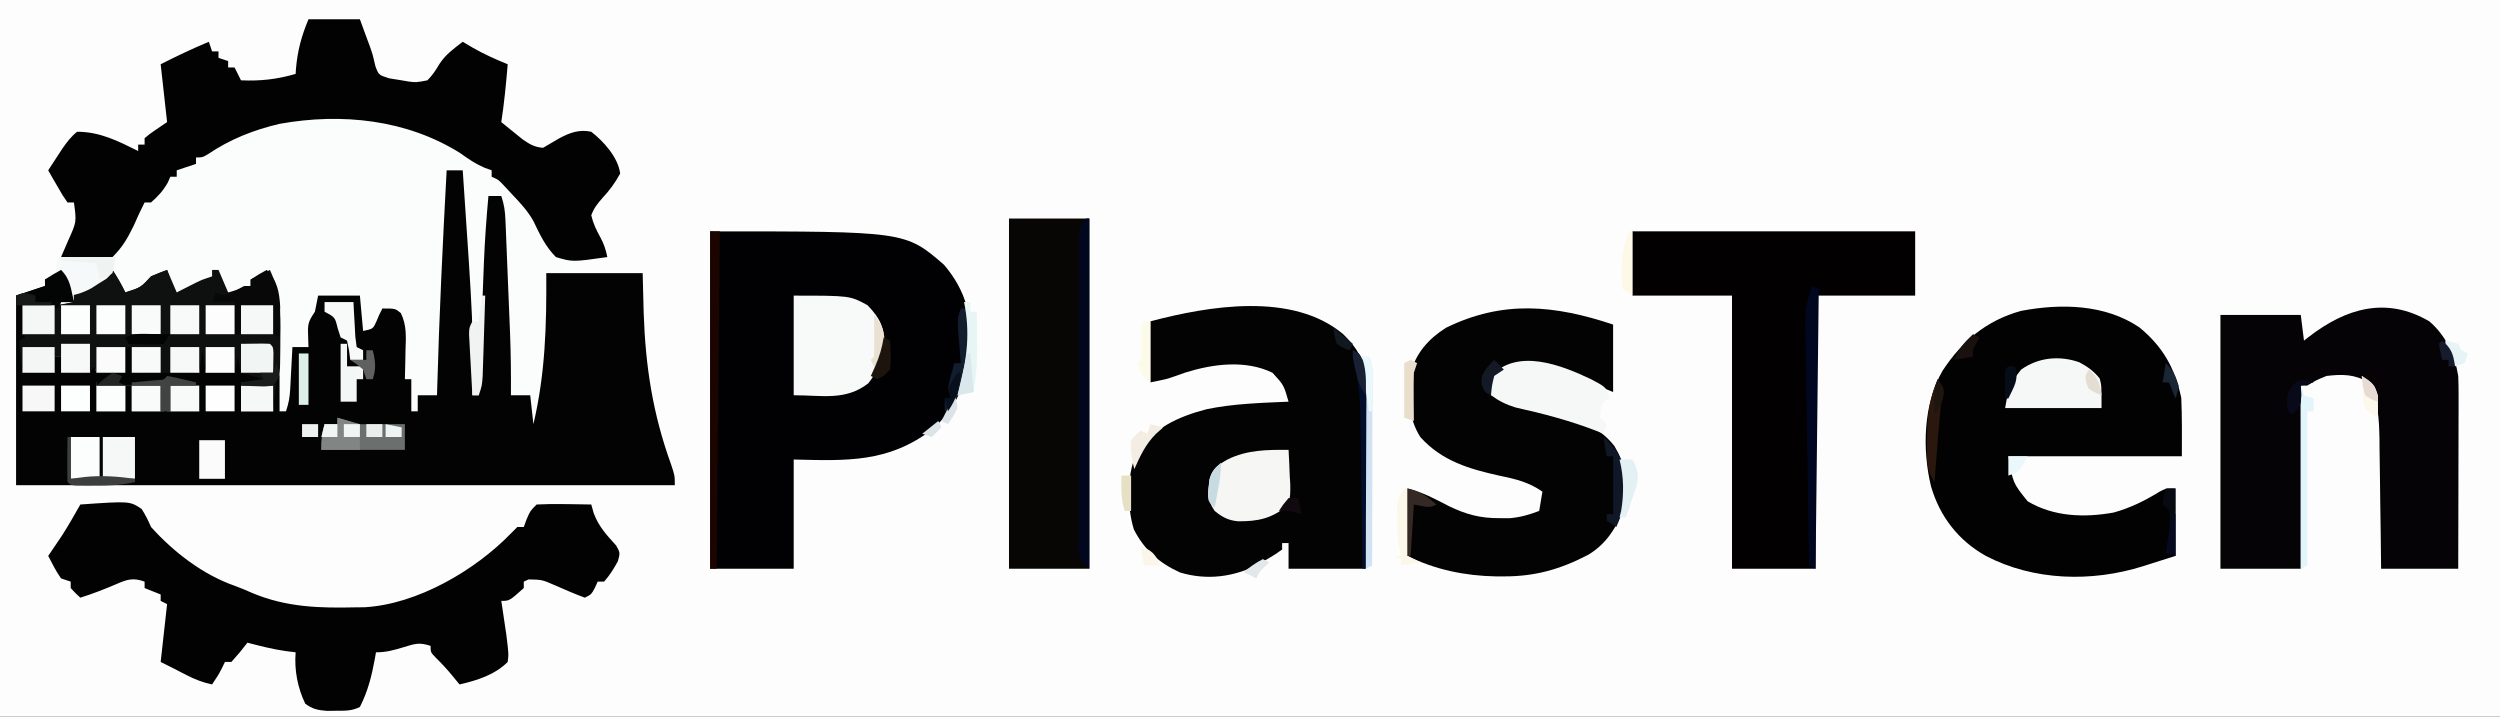 <?xml version="1.0" encoding="UTF-8"?>
<svg version="1.1" xmlns="http://www.w3.org/2000/svg" width="778" height="223">
<rect width="100%" height="100%" fill="#333333" stroke="none"/>
<path d="M0 0 C256.74 0 513.48 0 778 0 C778 73.59 778 147.18 778 223 C521.26 223 264.52 223 0 223 C0 149.41 0 75.82 0 0 Z " fill="#FDFDFD" transform="translate(0,0)"/>
<path d="M0 0 C0.935 0.717 1.869 1.433 2.832 2.172 C2.832 2.832 2.832 3.492 2.832 4.172 C3.391 4.399 3.951 4.626 4.527 4.859 C12.528 9.416 18.898 19 22.832 27.172 C22.832 27.832 22.832 28.492 22.832 29.172 C28.112 29.172 33.392 29.172 38.832 29.172 C38.832 29.502 38.832 29.832 38.832 30.172 C32.397 30.667 32.397 30.667 25.832 31.172 C25.832 31.832 25.832 32.492 25.832 33.172 C24.182 33.832 22.532 34.492 20.832 35.172 C20.855 36.407 20.878 37.642 20.902 38.914 C21.102 54.264 20.69 69.468 15.832 84.172 C15.502 84.172 15.172 84.172 14.832 84.172 C14.832 80.212 14.832 76.252 14.832 72.172 C12.852 72.172 10.872 72.172 8.832 72.172 C8.049 64.431 7.58 56.715 7.297 48.941 C7.254 47.825 7.211 46.709 7.167 45.558 C7.032 42.034 6.9 38.509 6.77 34.984 C6.678 32.577 6.586 30.171 6.494 27.764 C6.27 21.9 6.05 16.036 5.832 10.172 C4.512 10.172 3.192 10.172 1.832 10.172 C1.794 11.787 1.794 11.787 1.756 13.435 C0.91 49.455 0.91 49.455 0.332 61.422 C0.297 62.198 0.261 62.975 0.225 63.774 C0.064 66.796 -0.205 69.284 -1.168 72.172 C-1.828 72.172 -2.488 72.172 -3.168 72.172 C-3.601 64.453 -4.027 56.734 -4.45 49.015 C-4.594 46.395 -4.739 43.774 -4.886 41.154 C-5.098 37.366 -5.305 33.577 -5.512 29.789 C-5.577 28.636 -5.643 27.484 -5.711 26.296 C-6.142 18.248 -6.24 10.231 -6.168 2.172 C-7.818 2.172 -9.468 2.172 -11.168 2.172 C-11.145 3.296 -11.122 4.42 -11.098 5.578 C-10.924 18.764 -11.443 31.881 -12.105 45.047 C-12.149 45.93 -12.193 46.814 -12.237 47.724 C-12.365 50.288 -12.498 52.851 -12.633 55.414 C-12.671 56.178 -12.71 56.942 -12.75 57.729 C-13.015 62.582 -13.517 67.355 -14.168 72.172 C-16.148 72.172 -18.128 72.172 -20.168 72.172 C-20.168 73.822 -20.168 75.472 -20.168 77.172 C-20.828 77.172 -21.488 77.172 -22.168 77.172 C-22.168 73.872 -22.168 70.572 -22.168 67.172 C-22.828 67.172 -23.488 67.172 -24.168 67.172 C-24.217 65.919 -24.266 64.666 -24.316 63.375 C-24.391 61.724 -24.467 60.073 -24.543 58.422 C-24.574 57.597 -24.605 56.772 -24.637 55.922 C-24.675 55.123 -24.714 54.323 -24.754 53.5 C-24.785 52.767 -24.817 52.034 -24.849 51.278 C-25.206 48.923 -26.005 47.237 -27.168 45.172 C-28.488 45.172 -29.808 45.172 -31.168 45.172 C-31.436 45.77 -31.704 46.368 -31.98 46.984 C-33.167 49.17 -34.426 50.43 -36.168 52.172 C-37.158 54.152 -37.158 54.152 -38.168 56.172 C-38.168 51.222 -38.168 46.272 -38.168 41.172 C-42.458 41.172 -46.748 41.172 -51.168 41.172 C-51.168 42.822 -51.168 44.472 -51.168 46.172 C-51.828 47.162 -52.488 48.152 -53.168 49.172 C-53.619 51.221 -53.619 51.221 -53.793 53.359 C-53.979 55.247 -53.979 55.247 -54.168 57.172 C-55.818 57.172 -57.468 57.172 -59.168 57.172 C-59.145 58.364 -59.122 59.557 -59.098 60.785 C-59.079 62.352 -59.061 63.918 -59.043 65.484 C-59.026 66.27 -59.009 67.056 -58.992 67.865 C-58.986 68.623 -58.979 69.38 -58.973 70.16 C-58.962 70.857 -58.952 71.553 -58.941 72.271 C-59.168 74.172 -59.168 74.172 -61.168 77.172 C-61.828 77.172 -62.488 77.172 -63.168 77.172 C-63.168 73.542 -63.168 69.912 -63.168 66.172 C-64.316 68.468 -64.476 70.249 -64.73 72.797 C-64.947 74.963 -64.947 74.963 -65.168 77.172 C-68.468 77.172 -71.768 77.172 -75.168 77.172 C-75.168 74.202 -75.168 71.232 -75.168 68.172 C-71.703 67.677 -71.703 67.677 -68.168 67.172 C-70.478 66.512 -72.788 65.852 -75.168 65.172 C-75.498 63.522 -75.828 61.872 -76.168 60.172 C-76.498 61.822 -76.828 63.472 -77.168 65.172 C-80.138 65.172 -83.108 65.172 -86.168 65.172 C-86.663 61.707 -86.663 61.707 -87.168 58.172 C-87.498 60.482 -87.828 62.792 -88.168 65.172 C-94.768 65.172 -101.368 65.172 -108.168 65.172 C-108.168 65.832 -108.168 66.492 -108.168 67.172 C-107.553 67.172 -106.938 67.172 -106.305 67.172 C-100.484 67.172 -94.935 67.211 -89.168 68.172 C-88.168 69.172 -88.168 69.172 -88.168 77.172 C-95.098 77.172 -102.028 77.172 -109.168 77.172 C-109.168 74.532 -109.168 71.892 -109.168 69.172 C-109.828 69.172 -110.488 69.172 -111.168 69.172 C-111.168 71.812 -111.168 74.452 -111.168 77.172 C-114.138 77.172 -117.108 77.172 -120.168 77.172 C-120.168 74.202 -120.168 71.232 -120.168 68.172 C-118.188 67.182 -118.188 67.182 -116.168 66.172 C-116.807 66.069 -117.447 65.966 -118.105 65.859 C-118.786 65.632 -119.467 65.406 -120.168 65.172 C-120.498 64.182 -120.828 63.192 -121.168 62.172 C-121.498 63.162 -121.828 64.152 -122.168 65.172 C-125.138 65.172 -128.108 65.172 -131.168 65.172 C-131.168 63.522 -131.168 61.872 -131.168 60.172 C-131.828 60.172 -132.488 60.172 -133.168 60.172 C-133.168 61.822 -133.168 63.472 -133.168 65.172 C-136.468 65.172 -139.768 65.172 -143.168 65.172 C-143.498 61.872 -143.828 58.572 -144.168 55.172 C-143.178 54.677 -143.178 54.677 -142.168 54.172 C-142.498 53.842 -142.828 53.512 -143.168 53.172 C-143.24 51.653 -143.252 50.13 -143.23 48.609 C-143.221 47.783 -143.212 46.957 -143.203 46.105 C-143.192 45.467 -143.18 44.829 -143.168 44.172 C-142.064 44.189 -142.064 44.189 -140.938 44.207 C-139.962 44.216 -138.986 44.225 -137.98 44.234 C-136.536 44.252 -136.536 44.252 -135.062 44.27 C-132.312 44.177 -129.843 43.793 -127.168 43.172 C-127.828 42.182 -128.488 41.192 -129.168 40.172 C-129.87 38.184 -130.542 36.185 -131.168 34.172 C-132.158 34.667 -132.158 34.667 -133.168 35.172 C-132.673 32.202 -132.673 32.202 -132.168 29.172 C-126.558 29.172 -120.948 29.172 -115.168 29.172 C-114.508 27.522 -113.848 25.872 -113.168 24.172 C-112.21 22.604 -111.209 21.061 -110.168 19.547 C-109.652 18.791 -109.137 18.036 -108.605 17.258 C-108.131 16.569 -107.657 15.881 -107.168 15.172 C-106.508 14.182 -105.848 13.192 -105.168 12.172 C-104.508 12.172 -103.848 12.172 -103.168 12.172 C-102.92 11.594 -102.673 11.017 -102.418 10.422 C-100.985 7.842 -99.384 6.111 -97.168 4.172 C-96.508 4.172 -95.848 4.172 -95.168 4.172 C-95.168 3.512 -95.168 2.852 -95.168 2.172 C-92.168 0.172 -92.168 0.172 -89.168 0.172 C-89.168 -0.488 -89.168 -1.148 -89.168 -1.828 C-64.401 -22.966 -24.881 -16.559 0 0 Z " fill="#FBFCFC" transform="translate(150.168,50.828)"/>
<path d="M0 0 C1.65 0 3.3 0 5 0 C8.308 48.619 8.308 48.619 8 70 C8.66 70 9.32 70 10 70 C10.023 69.4 10.046 68.8 10.069 68.183 C10.309 61.887 10.553 55.592 10.8 49.297 C10.891 46.954 10.981 44.611 11.07 42.268 C11.199 38.881 11.332 35.495 11.465 32.109 C11.503 31.078 11.542 30.046 11.582 28.983 C11.862 21.968 12.364 14.991 13 8 C14.32 8 15.64 8 17 8 C17.926 10.777 18.179 12.687 18.297 15.572 C18.337 16.498 18.377 17.423 18.418 18.376 C18.457 19.376 18.495 20.376 18.535 21.406 C18.578 22.441 18.621 23.476 18.665 24.543 C18.756 26.738 18.844 28.934 18.93 31.13 C19.061 34.459 19.199 37.788 19.338 41.117 C19.425 43.255 19.511 45.393 19.598 47.531 C19.638 48.515 19.679 49.499 19.721 50.512 C19.972 57.011 20.046 63.496 20 70 C21.98 70 23.96 70 26 70 C26.33 72.97 26.66 75.94 27 79 C30.727 63.154 31.104 48.239 31 32 C40.9 32 50.8 32 61 32 C61.103 36.084 61.206 40.167 61.312 44.375 C61.884 61.088 64.121 75.675 69.793 91.402 C71 95 71 95 71 98 C3.35 98 -64.3 98 -134 98 C-134 78.53 -134 59.06 -134 39 C-131.03 38.01 -128.06 37.02 -125 36 C-125 35.34 -125 34.68 -125 34 C-123.02 33.01 -121.04 32.02 -119 31 C-118.01 34.3 -117.02 37.6 -116 41 C-117.32 41 -118.64 41 -120 41 C-120.33 41.66 -120.66 42.32 -121 43 C-124.63 42.67 -128.26 42.34 -132 42 C-132 44.97 -132 47.94 -132 51 C-131.34 51.33 -130.68 51.66 -130 52 C-130.66 52.66 -131.32 53.32 -132 54 C-132.243 56.211 -132.243 56.211 -132.125 58.625 C-132.084 60.069 -132.042 61.513 -132 63 C-128.7 63 -125.4 63 -122 63 C-122 61.35 -122 59.7 -122 58 C-121.34 58 -120.68 58 -120 58 C-120 59.65 -120 61.3 -120 63 C-117.03 63 -114.06 63 -111 63 C-110.67 61.68 -110.34 60.36 -110 59 C-109.67 60.32 -109.34 61.64 -109 63 C-107.35 63 -105.7 63 -104 63 C-104.66 63.99 -105.32 64.98 -106 66 C-106.99 66 -107.98 66 -109 66 C-109 68.97 -109 71.94 -109 75 C-106.03 75 -103.06 75 -100 75 C-100 72.36 -100 69.72 -100 67 C-99.34 67 -98.68 67 -98 67 C-98 69.64 -98 72.28 -98 75 C-94.7 75 -91.4 75 -88 75 C-88 73.02 -88 71.04 -88 69 C-87.67 69 -87.34 69 -87 69 C-87 70.98 -87 72.96 -87 75 C-83.7 75 -80.4 75 -77 75 C-77.495 71.04 -77.495 71.04 -78 67 C-82.62 66.303 -86.894 65.981 -91.562 66.062 C-95 66 -95 66 -97 65 C-97 64.34 -97 63.68 -97 63 C-90.14 62.051 -83.86 62.051 -77 63 C-77 60.69 -77 58.38 -77 56 C-76.34 55.67 -75.68 55.34 -75 55 C-75 57.64 -75 60.28 -75 63 C-72.03 63 -69.06 63 -66 63 C-66 61.35 -66 59.7 -66 58 C-65.34 57.67 -64.68 57.34 -64 57 C-64 58.98 -64 60.96 -64 63 C-63.051 62.938 -62.102 62.876 -61.125 62.812 C-60.094 62.874 -59.062 62.936 -58 63 C-57.01 64.485 -57.01 64.485 -56 66 C-58.64 66 -61.28 66 -64 66 C-64 68.97 -64 71.94 -64 75 C-60.7 75 -57.4 75 -54 75 C-54 71.37 -54 67.74 -54 64 C-53.34 64 -52.68 64 -52 64 C-52 67.63 -52 71.26 -52 75 C-51.34 75 -50.68 75 -50 75 C-49.136 72.407 -48.824 70.66 -48.684 67.988 C-48.642 67.231 -48.6 66.474 -48.557 65.693 C-48.517 64.908 -48.478 64.122 -48.438 63.312 C-48.373 62.117 -48.373 62.117 -48.307 60.896 C-48.201 58.931 -48.1 56.966 -48 55 C-46.35 55 -44.7 55 -43 55 C-43.041 53.742 -43.083 52.484 -43.125 51.188 C-43.239 47.709 -43.059 47.089 -41 44 C-40.67 42.35 -40.34 40.7 -40 39 C-35.71 39 -31.42 39 -27 39 C-26.505 44.445 -26.505 44.445 -26 50 C-22.91 49.338 -22.91 49.338 -21.875 47.062 C-21.586 46.382 -21.297 45.701 -21 45 C-20.505 44.01 -20.505 44.01 -20 43 C-16 43 -16 43 -14.262 44.422 C-12.355 48.318 -12.682 51.978 -12.812 56.25 C-12.833 57.511 -12.833 57.511 -12.854 58.797 C-12.889 60.865 -12.943 62.933 -13 65 C-12.34 65 -11.68 65 -11 65 C-11 68.3 -11 71.6 -11 75 C-10.34 75 -9.68 75 -9 75 C-9 73.35 -9 71.7 -9 70 C-7.02 70 -5.04 70 -3 70 C-2.98 69.265 -2.96 68.53 -2.94 67.773 C-2.312 45.162 -1.227 22.586 0 0 Z " fill="#020302" transform="translate(139,53)"/>
<path d="M0 0 C60.737 0 60.737 0 72.75 10.375 C79.837 18.644 81.799 27.296 81 38 C79.782 47.181 76.123 55.64 68.98 61.719 C55.425 72.055 42.37 71.402 26 71 C26 82.22 26 93.44 26 105 C17.42 105 8.84 105 0 105 C0 70.35 0 35.7 0 0 Z " fill="#010103" transform="translate(221,72)"/>
<path d="M0 0 C4.133 4.016 6.767 8.137 7.241 13.955 C7.236 15.045 7.232 16.136 7.227 17.259 C7.227 18.5 7.227 19.741 7.227 21.019 C7.216 22.363 7.206 23.707 7.195 25.051 C7.192 26.434 7.189 27.817 7.187 29.2 C7.179 32.828 7.159 36.456 7.137 40.084 C7.117 43.791 7.108 47.498 7.098 51.205 C7.076 58.47 7.041 65.735 7 73 C-0.92 73 -8.84 73 -17 73 C-17 70.36 -17 67.72 -17 65 C-17.66 65 -18.32 65 -19 65 C-19 65.66 -19 66.32 -19 67 C-20.977 68.438 -20.977 68.438 -23.625 70 C-24.484 70.516 -25.342 71.031 -26.227 71.562 C-33.961 75.571 -42.429 76.707 -50.855 74.125 C-57.303 71.16 -61.911 67.114 -65.133 60.77 C-67.258 53.981 -67.389 43.899 -64.438 37.375 C-59.315 29.271 -51.525 25.711 -42.512 23.348 C-34.123 21.604 -25.537 21.38 -17 21 C-18.482 15.83 -18.482 15.83 -22 12 C-30.379 7.924 -40.504 9.237 -49.125 11.938 C-50.138 12.297 -51.151 12.657 -52.195 13.027 C-55 14 -55 14 -60 15 C-60 8.73 -60 2.46 -60 -4 C-41.825 -8.805 -15.732 -13.234 0 0 Z " fill="#040304" transform="translate(418,104)"/>
<path d="M0 0 C7.326 6.011 11.068 12.717 13.031 21.93 C13.302 27.986 13.219 34.054 13.219 40.117 C-4.601 40.117 -22.421 40.117 -40.781 40.117 C-39.352 48.44 -39.352 48.44 -34.781 54.117 C-26.697 58.933 -17.171 59.268 -8.027 57.621 C-2.8 56.173 1.697 53.943 6.309 51.105 C8.219 50.117 8.219 50.117 11.219 50.117 C11.219 57.047 11.219 63.977 11.219 71.117 C8.682 71.922 6.145 72.726 3.531 73.555 C2.741 73.807 1.952 74.059 1.138 74.318 C-14.784 79.329 -32.831 78.91 -47.781 71.117 C-56.343 66.322 -62.093 58.882 -64.836 49.516 C-67.634 38.006 -67.263 23.841 -61.27 13.512 C-55.174 4.238 -47.636 -2.138 -36.844 -5.133 C-24.447 -7.492 -10.688 -7.236 0 0 Z " fill="#030203" transform="translate(665.781,101.883)"/>
<path d="M0 0 C5.28 0 10.56 0 16 0 C16.619 1.691 17.238 3.382 17.875 5.125 C18.248 6.127 18.62 7.128 19.004 8.16 C20 11 20 11 20.812 14.562 C21.836 17.33 21.836 17.33 25.125 18.375 C27.043 18.684 27.043 18.684 29 19 C29.681 19.117 30.361 19.235 31.062 19.355 C33.432 19.677 33.432 19.677 37 19 C38.592 17.426 39.625 15.812 40.77 13.891 C42.693 10.936 45.219 9.134 48 7 C49.011 7.598 50.021 8.196 51.062 8.812 C54.61 10.847 58.216 12.456 62 14 C61.488 20.029 60.93 26.02 60 32 C61.41 33.154 62.828 34.298 64.25 35.438 C65.433 36.395 65.433 36.395 66.641 37.371 C68.904 38.933 70.276 39.771 73 40 C74.7 39.02 76.398 38.036 78.078 37.023 C81.356 35.278 84.293 34.2 88 35 C91.924 38.062 96.337 42.962 97 48 C95.443 50.865 93.709 53.247 91.473 55.621 C89.917 57.408 88.821 58.771 88 61 C88.603 63.578 89.564 65.578 90.852 67.887 C91.967 69.94 92.537 71.721 93 74 C82.166 75.538 82.166 75.538 77 74 C73.707 70.686 72.009 66.969 69.992 62.792 C68.3 59.736 66.011 57.279 63.625 54.75 C62.792 53.858 61.96 52.966 61.102 52.047 C59.17 49.959 59.17 49.959 57 49 C57 48.34 57 47.68 57 47 C55.906 46.606 55.906 46.606 54.789 46.203 C51.975 44.989 49.853 43.542 47.375 41.75 C30.641 31.177 10.34 29.067 -8.979 32.535 C-17.2 34.471 -24.335 37.303 -31.345 42.023 C-33 43 -33 43 -35 43 C-35 43.66 -35 44.32 -35 45 C-36.98 45.66 -38.96 46.32 -41 47 C-41 47.66 -41 48.32 -41 49 C-41.66 49 -42.32 49 -43 49 C-43.248 49.578 -43.495 50.155 -43.75 50.75 C-45.183 53.329 -46.784 55.061 -49 57 C-49.66 57 -50.32 57 -51 57 C-52.217 59.387 -53.329 61.768 -54.383 64.234 C-56.367 68.238 -57.819 70.841 -61 74 C-66.189 75.6 -71.718 74.75 -77 74 C-76.259 72.281 -75.519 70.562 -74.778 68.843 C-72.156 63.047 -72.156 63.047 -73 57 C-73.66 57 -74.32 57 -75 57 C-76.508 54.812 -76.508 54.812 -78.125 52 C-78.933 50.608 -78.933 50.608 -79.758 49.188 C-80.168 48.466 -80.578 47.744 -81 47 C-80.067 45.56 -79.128 44.123 -78.188 42.688 C-77.665 41.887 -77.143 41.086 -76.605 40.262 C-75.169 38.237 -73.942 36.542 -72 35 C-64.904 35 -59.264 37.879 -53 41 C-53 40.34 -53 39.68 -53 39 C-52.34 39 -51.68 39 -51 39 C-51 38.34 -51 37.68 -51 37 C-49.469 35.711 -49.469 35.711 -47.5 34.375 C-46.85 33.929 -46.201 33.483 -45.531 33.023 C-45.026 32.686 -44.521 32.348 -44 32 C-44.144 30.701 -44.289 29.401 -44.438 28.062 C-44.958 23.375 -45.479 18.688 -46 14 C-41.058 11.486 -36.118 9.133 -31 7 C-30.505 8.485 -30.505 8.485 -30 10 C-29.34 10 -28.68 10 -28 10 C-28 10.66 -28 11.32 -28 12 C-27.01 12.33 -26.02 12.66 -25 13 C-25 13.66 -25 14.32 -25 15 C-24.34 15 -23.68 15 -23 15 C-22.34 16.32 -21.68 17.64 -21 19 C-14.931 19.253 -9.838 18.698 -4 17 C-3.963 16.443 -3.925 15.886 -3.887 15.312 C-3.404 9.714 -2.168 5.183 0 0 Z " fill="#020202" transform="translate(96,6)"/>
<path d="M0 0 C5.105 4.358 7.96 10.466 9 17 C9.085 19.024 9.118 21.05 9.114 23.075 C9.113 24.877 9.113 24.877 9.113 26.714 C9.108 28.001 9.103 29.288 9.098 30.613 C9.096 31.951 9.094 33.289 9.093 34.627 C9.09 38.137 9.08 41.647 9.069 45.157 C9.058 48.743 9.054 52.33 9.049 55.916 C9.038 62.944 9.021 69.972 9 77 C1.08 77 -6.84 77 -15 77 C-15.056 71.851 -15.056 71.851 -15.113 66.598 C-15.16 63.251 -15.211 59.905 -15.262 56.559 C-15.296 54.244 -15.324 51.929 -15.346 49.614 C-15.38 46.275 -15.433 42.936 -15.488 39.598 C-15.495 38.572 -15.501 37.547 -15.508 36.49 C-15.628 30.505 -15.901 24.291 -19 19 C-23.182 16.403 -27.205 16.427 -32 17 C-35.352 18.382 -35.352 18.382 -38 20 C-38.66 20 -39.32 20 -40 20 C-40 38.81 -40 57.62 -40 77 C-48.25 77 -56.5 77 -65 77 C-65 50.93 -65 24.86 -65 -2 C-56.75 -2 -48.5 -2 -40 -2 C-39.67 0.64 -39.34 3.28 -39 6 C-38.492 5.602 -37.984 5.203 -37.461 4.793 C-25.943 -4.072 -13.383 -7.841 0 0 Z " fill="#050306" transform="translate(756,100)"/>
<path d="M0 0 C15.401 -1.07 15.401 -1.07 19.066 1.383 C20.26 3.203 21.131 5.008 22 7 C28.989 14.766 38.104 21.822 47.992 25.281 C49.881 25.957 51.725 26.757 53.562 27.562 C64.272 32.041 74.559 32.265 86 32 C86.772 31.995 87.544 31.99 88.34 31.984 C104.792 31.1 122.848 20.512 134 9 C134.66 8.34 135.32 7.68 136 7 C136.66 7 137.32 7 138 7 C138.289 6.216 138.577 5.433 138.875 4.625 C140 2 140 2 142 0 C144.909 -0.145 147.72 -0.186 150.625 -0.125 C151.427 -0.116 152.229 -0.107 153.055 -0.098 C155.037 -0.074 157.018 -0.038 159 0 C159.253 0.896 159.505 1.792 159.766 2.715 C161.338 6.899 163.769 9.479 166.734 12.754 C168 15 168 15 167.297 17.633 C166.019 19.965 164.768 22.011 163 24 C162.34 24 161.68 24 161 24 C160.711 24.639 160.423 25.279 160.125 25.938 C159 28 159 28 157 29 C153.804 27.803 150.703 26.479 147.586 25.094 C143.69 23.402 143.69 23.402 139.523 23.312 C139.021 23.539 138.518 23.766 138 24 C138 24.66 138 25.32 138 26 C133.529 30 133.529 30 131 30 C131.217 31.429 131.217 31.429 131.438 32.887 C131.623 34.141 131.809 35.395 132 36.688 C132.186 37.929 132.371 39.17 132.562 40.449 C133.315 46.557 133.315 46.557 133 49 C129.014 53.007 123.385 54.766 118 56 C117.257 55.093 116.515 54.185 115.75 53.25 C114.128 51.29 112.517 49.531 110.688 47.75 C109 46 109 46 109 44 C105.393 42.798 104.083 43.354 100.5 44.438 C97.462 45.348 95.182 46 92 46 C91.89 46.641 91.781 47.281 91.668 47.941 C90.678 53.343 89.503 58.097 87 63 C84.427 64.287 82.498 64.168 79.625 64.188 C78.669 64.202 77.712 64.216 76.727 64.23 C73.867 63.989 72.312 63.691 70 62 C67.598 57.018 66.565 51.509 67 46 C66.01 45.876 65.02 45.752 64 45.625 C59.911 45.048 55.991 44.05 52 43 C51.216 43.99 50.432 44.98 49.625 46 C48.759 46.99 47.892 47.98 47 49 C46.34 49 45.68 49 45 49 C44.711 49.598 44.422 50.196 44.125 50.812 C43 53 43 53 41 56 C38.083 55.368 35.648 54.433 33 53.062 C32.34 52.723 31.68 52.384 31 52.035 C30.34 51.694 29.68 51.352 29 51 C27.668 50.331 26.335 49.664 25 49 C25.667 43 26.333 37 27 31 C26.34 30.67 25.68 30.34 25 30 C25 29.34 25 28.68 25 28 C23.35 27.34 21.7 26.68 20 26 C20 25.34 20 24.68 20 24 C16.416 22.704 14.559 23.299 11.125 24.812 C7.454 26.382 3.811 27.797 0 29 C-1.5 27.625 -1.5 27.625 -3 26 C-3 25.34 -3 24.68 -3 24 C-3.99 23.67 -4.98 23.34 -6 23 C-7.59 20.783 -8.723 18.421 -10 16 C-9.613 15.432 -9.227 14.863 -8.828 14.277 C-8.307 13.505 -7.787 12.733 -7.25 11.938 C-6.74 11.183 -6.229 10.429 -5.703 9.652 C-3.677 6.497 -1.84 3.267 0 0 Z " fill="#020202" transform="translate(25,157)"/>
<path d="M0 0 C29.04 0 58.08 0 88 0 C88 6.6 88 13.2 88 20 C77.77 20 67.54 20 57 20 C57 48.05 57 76.1 57 105 C48.42 105 39.84 105 31 105 C31 76.95 31 48.9 31 20 C20.77 20 10.54 20 0 20 C0 13.4 0 6.8 0 0 Z " fill="#020001" transform="translate(508,72)"/>
<path d="M0 0 C0 6.93 0 13.86 0 21 C-4.545 19.182 -8.948 17.192 -13.379 15.121 C-17.671 13.285 -21.264 12.821 -25.938 12.75 C-26.957 12.724 -27.977 12.698 -29.027 12.672 C-32.447 13.049 -34.304 13.88 -37 16 C-37.417 19.126 -37.417 19.126 -37 22 C-31.396 24.232 -25.842 26.093 -19.958 27.406 C-12.084 29.177 -4.752 31.141 0.391 37.801 C3.724 43.281 4.808 48.634 4 55 C1.85 61.907 -1.429 67.851 -7.707 71.629 C-16.408 76.171 -24.241 78.393 -34 78.375 C-35.227 78.375 -35.227 78.375 -36.479 78.375 C-46.05 78.199 -55.399 76.3 -64 72 C-64 65.07 -64 58.14 -64 51 C-59.248 52.188 -55.397 54.275 -51.07 56.527 C-45.762 59.074 -41.405 60.278 -35.5 60.25 C-33.876 60.258 -33.876 60.258 -32.219 60.266 C-28.864 59.989 -26.137 59.191 -23 58 C-22.67 56.02 -22.34 54.04 -22 52 C-26.266 49.036 -30.263 48.085 -35.25 47.062 C-44.753 44.951 -53.289 42.493 -60 35 C-63.909 28.822 -63.778 22.148 -63 15 C-61.304 8.783 -57.391 4.396 -52 1 C-34.286 -7.693 -18.183 -6.061 0 0 Z " fill="#040304" transform="translate(502,101)"/>
<path d="M0 0 C8.25 0 16.5 0 25 0 C25 35.97 25 71.94 25 109 C16.75 109 8.5 109 0 109 C0 73.03 0 37.06 0 0 Z " fill="#080505" transform="translate(314,68)"/>
<path d="M0 0 C1.546 2.319 2.796 4.506 4 7 C8.811 5.474 8.811 5.474 12 2 C13.644 1.278 15.311 0.606 17 0 C17.99 2.31 18.98 4.62 20 7 C20.814 6.584 20.814 6.584 21.645 6.16 C22.36 5.798 23.075 5.436 23.812 5.062 C24.52 4.703 25.228 4.343 25.957 3.973 C28 3 28 3 31 2 C31 1.34 31 0.68 31 0 C31.66 0 32.32 0 33 0 C33.99 2.31 34.98 4.62 36 7 C38.31 6.34 40.62 5.68 43 5 C43 4.34 43 3.68 43 3 C44.98 2.01 46.96 1.02 49 0 C52.269 7.037 52.392 13.189 52.25 20.875 C52.245 22.015 52.24 23.154 52.234 24.328 C52.155 32.69 52.155 32.69 51 35 C50.775 36.537 50.592 38.08 50.438 39.625 C50.293 41.069 50.149 42.513 50 44 C46.7 44 43.4 44 40 44 C40 41.03 40 38.06 40 35 C43.465 34.505 43.465 34.505 47 34 C44.69 33.34 42.38 32.68 40 32 C39.67 30.35 39.34 28.7 39 27 C38.505 29.475 38.505 29.475 38 32 C35.03 32 32.06 32 29 32 C28.505 28.535 28.505 28.535 28 25 C27.67 27.31 27.34 29.62 27 32 C20.4 32 13.8 32 7 32 C7 32.66 7 33.32 7 34 C7.615 34 8.23 34 8.863 34 C14.684 34 20.233 34.039 26 35 C27 36 27 36 27 44 C20.07 44 13.14 44 6 44 C6 41.36 6 38.72 6 36 C5.34 36 4.68 36 4 36 C4 38.64 4 41.28 4 44 C1.03 44 -1.94 44 -5 44 C-5 41.03 -5 38.06 -5 35 C-3.68 34.34 -2.36 33.68 -1 33 C-1.639 32.897 -2.279 32.794 -2.938 32.688 C-3.618 32.461 -4.299 32.234 -5 32 C-5.33 31.01 -5.66 30.02 -6 29 C-6.33 29.99 -6.66 30.98 -7 32 C-9.97 32 -12.94 32 -16 32 C-16 30.35 -16 28.7 -16 27 C-16.66 27 -17.32 27 -18 27 C-18 28.65 -18 30.3 -18 32 C-21.3 32 -24.6 32 -28 32 C-28.33 28.7 -28.66 25.4 -29 22 C-28.34 21.67 -27.68 21.34 -27 21 C-27.33 20.67 -27.66 20.34 -28 20 C-28.072 18.481 -28.084 16.958 -28.062 15.438 C-28.053 14.611 -28.044 13.785 -28.035 12.934 C-28.024 12.296 -28.012 11.657 -28 11 C-26.896 11.017 -26.896 11.017 -25.77 11.035 C-24.794 11.044 -23.818 11.053 -22.812 11.062 C-21.368 11.08 -21.368 11.08 -19.895 11.098 C-17.144 11.005 -14.675 10.621 -12 10 C-12 9.01 -12 8.02 -12 7 C-11.469 6.746 -10.938 6.492 -10.391 6.23 C-6.668 4.417 -3.202 2.669 0 0 Z " fill="#0E100F" transform="translate(35,84)"/>
<path d="M0 0 C1.546 2.319 2.796 4.506 4 7 C8.811 5.474 8.811 5.474 12 2 C13.644 1.278 15.311 0.606 17 0 C18.316 3.62 19 6.096 19 10 C21.31 10 23.62 10 26 10 C26 10.33 26 10.66 26 11 C23.36 11 20.72 11 18 11 C18.052 12.031 18.052 12.031 18.105 13.082 C18.133 13.983 18.16 14.884 18.188 15.812 C18.24 17.152 18.24 17.152 18.293 18.52 C18 21 18 21 16.809 22.777 C10.98 26.717 1.573 24.97 -5 24 C-4.959 24.763 -4.918 25.526 -4.875 26.312 C-5 29 -5 29 -7 32 C-9.164 32.293 -9.164 32.293 -11.625 32.188 C-12.442 32.16 -13.26 32.133 -14.102 32.105 C-14.728 32.071 -15.355 32.036 -16 32 C-16 30.35 -16 28.7 -16 27 C-16.66 27 -17.32 27 -18 27 C-18 28.65 -18 30.3 -18 32 C-21.3 32 -24.6 32 -28 32 C-28.33 28.7 -28.66 25.4 -29 22 C-28.34 21.67 -27.68 21.34 -27 21 C-27.33 20.67 -27.66 20.34 -28 20 C-28.072 18.481 -28.084 16.958 -28.062 15.438 C-28.053 14.611 -28.044 13.785 -28.035 12.934 C-28.024 12.296 -28.012 11.657 -28 11 C-26.896 11.017 -26.896 11.017 -25.77 11.035 C-24.794 11.044 -23.818 11.053 -22.812 11.062 C-21.368 11.08 -21.368 11.08 -19.895 11.098 C-17.144 11.005 -14.675 10.621 -12 10 C-12 9.01 -12 8.02 -12 7 C-11.469 6.746 -10.938 6.492 -10.391 6.23 C-6.668 4.417 -3.202 2.669 0 0 Z " fill="#0F1110" transform="translate(35,84)"/>
<path d="M0 0 C17.517 0 17.517 0 23 3 C27.009 7.214 28.304 9.992 28.219 15.84 C27.765 20.317 25.927 23.817 23.188 27.312 C16.107 32.775 8.893 31 0 31 C0 20.77 0 10.54 0 0 Z " fill="#F8FAF9" transform="translate(247,92)"/>
<path d="M0 0 C4.623 2.438 4.623 2.438 5.793 5.949 C5.133 6.279 4.473 6.609 3.793 6.949 C2.958 9.374 2.958 9.374 2.793 11.949 C3.453 12.609 4.113 13.269 4.793 13.949 C4.298 15.434 4.298 15.434 3.793 16.949 C3.093 16.659 2.393 16.369 1.672 16.07 C-6.501 12.888 -14.997 10.65 -23.551 8.758 C-26.492 7.862 -28.718 6.753 -31.207 4.949 C-31.895 2.012 -31.895 2.012 -31.207 -1.051 C-22.886 -9.834 -9.304 -4.43 0 0 Z " fill="#F6F8F7" transform="translate(495.207,118.051)"/>
<path d="M0 0 C0.162 2.752 0.281 5.495 0.375 8.25 C0.45 9.416 0.45 9.416 0.527 10.605 C0.586 12.88 0.556 14.792 0 17 C-4.936 21.324 -9.429 22.295 -15.777 22.223 C-18.819 21.918 -20.65 20.923 -23 19 C-25.503 15.245 -25.202 13.477 -24.605 9.156 C-23.668 5.818 -21.95 4.676 -19 3 C-12.953 -0.024 -6.636 -0.048 0 0 Z " fill="#F6F7F5" transform="translate(401,140)"/>
<path d="M0 0 C6.6 0 13.2 0 20 0 C20 2.64 20 5.28 20 8 C17.36 8 14.72 8 12 8 C12 8.66 12 9.32 12 10 C12.615 10 13.23 10 13.863 10 C19.684 10 25.233 10.039 31 11 C32 12 32 12 32 20 C25.07 20 18.14 20 11 20 C11 17.36 11 14.72 11 12 C10.34 12 9.68 12 9 12 C9 14.64 9 17.28 9 20 C6.03 20 3.06 20 0 20 C0 17.03 0 14.06 0 11 C1.32 10.34 2.64 9.68 4 9 C2.68 8.67 1.36 8.34 0 8 C0 5.36 0 2.72 0 0 Z " fill="#010403" transform="translate(30,108)"/>
<path d="M0 0 C2.531 1.337 4.526 2.804 6.309 5.051 C6.871 7.238 6.871 7.238 6.871 14.238 C-3.029 14.238 -12.929 14.238 -23.129 14.238 C-22.183 8.566 -21.638 6.506 -18.129 2.238 C-12.817 -1.556 -6.146 -2.199 0 0 Z " fill="#F6F8F7" transform="translate(647.129,112.762)"/>
<path d="M0 0 C0.33 0 0.66 0 1 0 C1 35.97 1 71.94 1 109 C-2 106 -2 106 -2.375 104.031 C-2.375 103.278 -2.374 102.525 -2.374 101.749 C-2.381 100.883 -2.388 100.016 -2.395 99.124 C-2.388 98.176 -2.38 97.228 -2.372 96.252 C-2.376 95.252 -2.38 94.251 -2.383 93.221 C-2.391 89.908 -2.378 86.595 -2.363 83.281 C-2.363 80.983 -2.363 78.686 -2.365 76.388 C-2.365 71.569 -2.354 66.751 -2.336 61.932 C-2.313 55.748 -2.313 49.564 -2.32 43.38 C-2.323 38.634 -2.316 33.888 -2.307 29.143 C-2.303 26.862 -2.302 24.581 -2.303 22.301 C-2.304 19.116 -2.291 15.932 -2.275 12.748 C-2.277 11.8 -2.28 10.853 -2.282 9.876 C-2.275 9.01 -2.268 8.144 -2.261 7.251 C-2.259 6.498 -2.257 5.745 -2.254 4.969 C-2 3 -2 3 0 0 Z " fill="#01081D" transform="translate(338,68)"/>
<path d="M0 0 C0.99 0 1.98 0 3 0 C2.67 34.65 2.34 69.3 2 105 C1.34 105 0.68 105 0 105 C0 70.35 0 35.7 0 0 Z " fill="#1C0501" transform="translate(221,72)"/>
<path d="M0 0 C1.114 0.33 2.228 0.66 3.375 1 C6.695 2.089 6.695 2.089 9 2 C13 2 17 2 21 2 C21 4.64 21 7.28 21 10 C12.42 10 3.84 10 -5 10 C-5 6.887 -4.826 4.892 -4 2 C-2.68 2 -1.36 2 0 2 C0 1.34 0 0.68 0 0 Z " fill="#6B706E" transform="translate(105,130)"/>
<path d="M0 0 C0.66 0.33 1.32 0.66 2 1 C1.67 29.71 1.34 58.42 1 88 C0.34 87.67 -0.32 87.34 -1 87 C-1.177 76.543 -1.343 66.085 -1.495 55.628 C-1.566 50.771 -1.64 45.915 -1.724 41.06 C-1.804 36.372 -1.874 31.684 -1.938 26.996 C-1.963 25.209 -1.993 23.422 -2.026 21.635 C-2.072 19.129 -2.105 16.623 -2.135 14.117 C-2.152 13.381 -2.168 12.645 -2.185 11.887 C-2.221 7.53 -1.61 4.048 0 0 Z " fill="#010721" transform="translate(564,89)"/>
<path d="M0 0 C3.285 3.285 3.936 6.868 4.195 11.43 C4.172 12.567 4.149 13.704 4.125 14.875 C4.107 16.027 4.089 17.18 4.07 18.367 C4.047 19.236 4.024 20.105 4 21 C3.34 20.67 2.68 20.34 2 20 C2 17.03 2 14.06 2 11 C-1.3 11 -4.6 11 -8 11 C-8 13.97 -8 16.94 -8 20 C-8.66 20 -9.32 20 -10 20 C-10 16.7 -10 13.4 -10 10 C-12.31 10 -14.62 10 -17 10 C-16.67 9.01 -16.34 8.02 -16 7 C-15.01 7.33 -14.02 7.66 -13 8 C-10.976 7.05 -8.974 6.05 -7 5 C-6.34 5 -5.68 5 -5 5 C-5 4.34 -5 3.68 -5 3 C-2.5 1.375 -2.5 1.375 0 0 Z " fill="#070807" transform="translate(83,84)"/>
<path d="M0 0 C5.94 0 11.88 0 18 0 C17 5 17 5 15.074 6.766 C14.287 7.255 13.499 7.745 12.688 8.25 C11.908 8.75 11.128 9.25 10.324 9.766 C8.182 10.904 6.37 11.544 4 12 C3.01 9.69 2.02 7.38 1 5 C0.01 5.495 0.01 5.495 -1 6 C-0.67 4.02 -0.34 2.04 0 0 Z " fill="#F6F9F9" transform="translate(18,80)"/>
<path d="M0 0 C0.99 0 1.98 0 3 0 C4.373 2.747 4.12 4.936 4.114 8.01 C4.113 9.902 4.113 9.902 4.113 11.832 C4.108 13.213 4.103 14.595 4.098 15.977 C4.096 17.386 4.094 18.796 4.093 20.205 C4.09 23.918 4.08 27.63 4.069 31.342 C4.058 35.129 4.054 38.916 4.049 42.703 C4.038 50.135 4.021 57.568 4 65 C3.01 65.495 3.01 65.495 2 66 C1.99 65.232 1.979 64.464 1.969 63.673 C1.871 56.434 1.768 49.195 1.661 41.956 C1.606 38.234 1.552 34.513 1.503 30.791 C1.455 27.199 1.403 23.607 1.347 20.015 C1.327 18.645 1.308 17.275 1.291 15.905 C1.267 13.985 1.236 12.065 1.205 10.146 C1.19 9.053 1.174 7.96 1.158 6.835 C1.022 4.393 0.703 2.331 0 0 Z " fill="#D1E3F3" transform="translate(423,111)"/>
<path d="M0 0 C3.3 0 6.6 0 10 0 C10 4.29 10 8.58 10 13 C6.7 13 3.4 13 0 13 C0 8.71 0 4.42 0 0 Z " fill="#F5F8F7" transform="translate(32,136)"/>
<path d="M0 0 C0.33 0.99 0.66 1.98 1 3 C1.99 3.33 2.98 3.66 4 4 C4 5.32 4 6.64 4 8 C3.34 8 2.68 8 2 8 C2 23.84 2 39.68 2 56 C1.01 56.495 1.01 56.495 0 57 C0 38.19 0 19.38 0 0 Z " fill="#E2F5FB" transform="translate(716,120)"/>
<path d="M0 0 C2.97 0 5.94 0 9 0 C9 4.29 9 8.58 9 13 C6.03 13 3.06 13 0 13 C0 8.71 0 4.42 0 0 Z " fill="#FCFDFD" transform="translate(22,136)"/>
<path d="M0 0 C2.952 2.952 3.087 5.955 4 10 C2.68 10 1.36 10 0 10 C-0.33 10.66 -0.66 11.32 -1 12 C-5.29 11.67 -9.58 11.34 -14 11 C-14 10.01 -14 9.02 -14 8 C-11.03 7.01 -8.06 6.02 -5 5 C-5 4.34 -5 3.68 -5 3 C-2.5 1.375 -2.5 1.375 0 0 Z " fill="#030504" transform="translate(19,84)"/>
<path d="M0 0 C2.64 0 5.28 0 8 0 C8 3.96 8 7.92 8 12 C5.36 12 2.72 12 0 12 C0 8.04 0 4.08 0 0 Z " fill="#FBFBFB" transform="translate(62,137)"/>
<path d="M0 0 C2.31 0.66 4.62 1.32 7 2 C7 4.64 7 7.28 7 10 C3.04 10 -0.92 10 -5 10 C-5 6.887 -4.826 4.892 -4 2 C-2.68 2 -1.36 2 0 2 C0 1.34 0 0.68 0 0 Z " fill="#818584" transform="translate(105,130)"/>
<path d="M0 0 C3.3 0 6.6 0 10 0 C10 2.97 10 5.94 10 9 C6.7 9 3.4 9 0 9 C0 6.03 0 3.06 0 0 Z " fill="#F5F6F6" transform="translate(7,95)"/>
<path d="M0 0 C3.3 0 6.6 0 10 0 C10 2.97 10 5.94 10 9 C6.7 9 3.4 9 0 9 C0 6.03 0 3.06 0 0 Z " fill="#F6F8F7" transform="translate(75,95)"/>
<path d="M0 0 C0.66 0 1.32 0 2 0 C4.879 10.063 2.633 20.347 -2 29.469 C-3 31 -3 31 -5 32 C-5 30.68 -5 29.36 -5 28 C-4.34 28 -3.68 28 -3 28 C-3.33 27.01 -3.66 26.02 -4 25 C-3.545 22.262 -2.747 19.68 -2 17 C-1.34 17 -0.68 17 0 17 C-0.084 16.024 -0.168 15.048 -0.254 14.043 C-0.407 12.135 -0.407 12.135 -0.562 10.188 C-0.667 8.923 -0.771 7.658 -0.879 6.355 C-1 3 -1 3 0 0 Z " fill="#121D2E" transform="translate(299,96)"/>
<path d="M0 0 C6.934 -0.098 6.934 -0.098 9 0 C10 1 10 1 10.098 2.848 C10.049 5.924 10.049 5.924 10 9 C6.7 9 3.4 9 0 9 C0 6.03 0 3.06 0 0 Z " fill="#F1F6F4" transform="translate(75,107)"/>
<path d="M0 0 C0.33 0 0.66 0 1 0 C0.882 3.933 0.757 7.866 0.628 11.798 C0.563 13.793 0.503 15.788 0.443 17.783 C0.401 19.037 0.36 20.29 0.316 21.582 C0.261 23.318 0.261 23.318 0.205 25.089 C0 28 0 28 -1 31 C-1.66 31 -2.32 31 -3 31 C-3.196 27.542 -3.381 24.084 -3.562 20.625 C-3.619 19.64 -3.675 18.655 -3.732 17.641 C-3.781 16.7 -3.829 15.759 -3.879 14.789 C-3.926 13.92 -3.973 13.05 -4.022 12.155 C-4 10 -4 10 -3 8 C-2.34 8 -1.68 8 -1 8 C-0.67 5.36 -0.34 2.72 0 0 Z " fill="#F1F3F3" transform="translate(150,92)"/>
<path d="M0 0 C2.97 0 5.94 0 9 0 C9.049 0.999 9.098 1.998 9.148 3.027 C9.223 4.318 9.298 5.608 9.375 6.938 C9.445 8.225 9.514 9.513 9.586 10.84 C9.723 11.883 9.859 12.926 10 14 C10.66 14.33 11.32 14.66 12 15 C12 15.99 12 16.98 12 18 C10.68 18 9.36 18 8 18 C7.876 17.031 7.753 16.061 7.625 15.062 C7.316 13.547 7.316 13.547 7 12 C6.34 11.67 5.68 11.34 5 11 C4.691 10.031 4.381 9.061 4.062 8.062 C3.253 4.732 3.253 4.732 0 3 C0 2.01 0 1.02 0 0 Z " fill="#F8F9F9" transform="translate(101,94)"/>
<path d="M0 0 C2.97 0 5.94 0 9 0 C9 2.97 9 5.94 9 9 C6.03 9 3.06 9 0 9 C0 6.03 0 3.06 0 0 Z " fill="#F7F9F9" transform="translate(19,107)"/>
<path d="M0 0 C2.97 0 5.94 0 9 0 C9 2.97 9 5.94 9 9 C6.03 9 3.06 9 0 9 C0 6.03 0 3.06 0 0 Z " fill="#FDFDFD" transform="translate(64,95)"/>
<path d="M0 0 C2.97 0 5.94 0 9 0 C9 2.97 9 5.94 9 9 C6.03 9 3.06 9 0 9 C0 6.03 0 3.06 0 0 Z " fill="#F7FAF9" transform="translate(53,95)"/>
<path d="M0 0 C2.97 0 5.94 0 9 0 C9 2.97 9 5.94 9 9 C6.03 9 3.06 9 0 9 C0 6.03 0 3.06 0 0 Z " fill="#F9FBFB" transform="translate(41,95)"/>
<path d="M0 0 C2.97 0 5.94 0 9 0 C9 2.97 9 5.94 9 9 C6.03 9 3.06 9 0 9 C0 6.03 0 3.06 0 0 Z " fill="#FCFDFD" transform="translate(30,95)"/>
<path d="M0 0 C2.97 0 5.94 0 9 0 C9 2.97 9 5.94 9 9 C6.03 9 3.06 9 0 9 C0 6.03 0 3.06 0 0 Z " fill="#FCFEFD" transform="translate(19,95)"/>
<path d="M0 0 C3.3 0 6.6 0 10 0 C10 2.64 10 5.28 10 8 C6.7 8 3.4 8 0 8 C0 5.36 0 2.72 0 0 Z " fill="#F5F8F7" transform="translate(75,120)"/>
<path d="M0 0 C3.3 0 6.6 0 10 0 C10 2.64 10 5.28 10 8 C6.7 8 3.4 8 0 8 C0 5.36 0 2.72 0 0 Z " fill="#F6F7F6" transform="translate(7,120)"/>
<path d="M0 0 C3.3 0 6.6 0 10 0 C10 2.64 10 5.28 10 8 C6.7 8 3.4 8 0 8 C0 5.36 0 2.72 0 0 Z " fill="#F4F5F5" transform="translate(7,108)"/>
<path d="M0 0 C2 1 2 1 3.111 3.171 C4.112 6.356 4.241 8.923 4.227 12.259 C4.227 14.12 4.227 14.12 4.227 16.019 C4.216 17.363 4.206 18.707 4.195 20.051 C4.192 21.434 4.189 22.817 4.187 24.2 C4.179 27.828 4.159 31.456 4.137 35.084 C4.117 38.791 4.108 42.498 4.098 46.205 C4.076 53.47 4.042 60.735 4 68 C3.67 68 3.34 68 3 68 C2.992 67.306 2.984 66.612 2.975 65.897 C2.897 59.321 2.81 52.746 2.712 46.171 C2.663 42.791 2.616 39.412 2.578 36.032 C2.532 32.137 2.474 28.242 2.414 24.348 C2.397 22.547 2.397 22.547 2.379 20.71 C2.265 14.166 1.629 8.338 0 2 C0 1.34 0 0.68 0 0 Z " fill="#000E2B" transform="translate(421,109)"/>
<path d="M0 0 C0.66 0 1.32 0 2 0 C2 2.31 2 4.62 2 7 C3.65 7 5.3 7 7 7 C7 8.32 7 9.64 7 11 C6.34 11 5.68 11 5 11 C5 13.31 5 15.62 5 18 C3.35 18 1.7 18 0 18 C0 12.06 0 6.12 0 0 Z " fill="#F3F7F6" transform="translate(106,107)"/>
<path d="M0 0 C2.97 0 5.94 0 9 0 C9 2.64 9 5.28 9 8 C6.03 8 3.06 8 0 8 C0 5.36 0 2.72 0 0 Z " fill="#FDFEFD" transform="translate(64,120)"/>
<path d="M0 0 C2.97 0 5.94 0 9 0 C9 2.64 9 5.28 9 8 C6.03 8 3.06 8 0 8 C0 5.36 0 2.72 0 0 Z " fill="#F8FAF9" transform="translate(53,120)"/>
<path d="M0 0 C2.97 0 5.94 0 9 0 C9 2.64 9 5.28 9 8 C6.03 8 3.06 8 0 8 C0 5.36 0 2.72 0 0 Z " fill="#F9FBFA" transform="translate(41,120)"/>
<path d="M0 0 C2.97 0 5.94 0 9 0 C9 2.64 9 5.28 9 8 C6.03 8 3.06 8 0 8 C0 5.36 0 2.72 0 0 Z " fill="#FCFEFD" transform="translate(30,120)"/>
<path d="M0 0 C2.97 0 5.94 0 9 0 C9 2.64 9 5.28 9 8 C6.03 8 3.06 8 0 8 C0 5.36 0 2.72 0 0 Z " fill="#FDFEFE" transform="translate(19,120)"/>
<path d="M0 0 C2.97 0 5.94 0 9 0 C9 2.64 9 5.28 9 8 C6.03 8 3.06 8 0 8 C0 5.36 0 2.72 0 0 Z " fill="#FCFDFC" transform="translate(64,108)"/>
<path d="M0 0 C2.97 0 5.94 0 9 0 C9 2.64 9 5.28 9 8 C6.03 8 3.06 8 0 8 C0 5.36 0 2.72 0 0 Z " fill="#F7F9F8" transform="translate(53,108)"/>
<path d="M0 0 C2.97 0 5.94 0 9 0 C9 2.64 9 5.28 9 8 C6.03 8 3.06 8 0 8 C0 5.36 0 2.72 0 0 Z " fill="#F8F9F9" transform="translate(41,108)"/>
<path d="M0 0 C2.97 0 5.94 0 9 0 C9 2.64 9 5.28 9 8 C6.03 8 3.06 8 0 8 C0 5.36 0 2.72 0 0 Z " fill="#FBFBFB" transform="translate(30,108)"/>
<path d="M0 0 C2 3 2 3 1.658 5.329 C1.441 6.21 1.224 7.092 1 8 C0.795 9.91 0.618 11.823 0.465 13.738 C0.378 14.805 0.291 15.872 0.201 16.971 C0.114 18.073 0.027 19.176 -0.062 20.312 C-0.153 21.435 -0.244 22.557 -0.338 23.713 C-0.561 26.475 -0.782 29.237 -1 32 C-3.722 27.918 -3.342 24.734 -3.312 19.938 C-3.311 19.084 -3.31 18.231 -3.309 17.352 C-3.215 11.193 -2.464 5.705 0 0 Z " fill="#2A180F" transform="translate(603,118)"/>
<path d="M0 0 C4.533 3.752 6.466 8.274 7.289 14.016 C7.515 19.231 6.041 23.237 4 28 C3.01 27.34 2.02 26.68 1 26 C1 25.34 1 24.68 1 24 C1.66 24 2.32 24 3 24 C3 18.06 3 12.12 3 6 C2.34 6 1.68 6 1 6 C0.67 4.02 0.34 2.04 0 0 Z " fill="#101727" transform="translate(499,136)"/>
<path d="M0 0 C0.66 0 1.32 0 2 0 C2 0.99 2 1.98 2 3 C2.66 3 3.32 3 4 3 C4.027 5.854 4.047 8.708 4.062 11.562 C4.071 12.362 4.079 13.162 4.088 13.986 C4.107 18.772 3.804 23.281 3 28 C1.35 28.33 -0.3 28.66 -2 29 C-1.783 28.178 -1.567 27.355 -1.344 26.508 C0.939 17.355 1.958 9.299 0 0 Z " fill="#E8F5F5" transform="translate(300,94)"/>
<path d="M0 0 C0.33 0 0.66 0 1 0 C1 6.93 1 13.86 1 21 C2.32 21.66 3.64 22.32 5 23 C3.02 23.33 1.04 23.66 -1 24 C-1 23.34 -1 22.68 -1 22 C-1.66 21.67 -2.32 21.34 -3 21 C-2.34 21 -1.68 21 -1 21 C-1.242 19.967 -1.242 19.967 -1.488 18.914 C-2.055 15.689 -2.169 12.648 -2.188 9.375 C-2.209 7.685 -2.209 7.685 -2.23 5.961 C-2 3 -2 3 0 0 Z " fill="#FBF8EA" transform="translate(437,152)"/>
<path d="M0 0 C0.33 0 0.66 0 1 0 C1 4.29 1 8.58 1 13 C3.166 12.722 3.166 12.722 5.375 12.438 C10.708 11.889 15.705 12.268 21 13 C21 13.33 21 13.66 21 14 C16.742 15.04 12.607 15.15 8.25 15.125 C7.566 15.129 6.881 15.133 6.176 15.137 C1.127 15.127 1.127 15.127 0 14 C-0.073 11.647 -0.084 9.292 -0.062 6.938 C-0.053 5.647 -0.044 4.357 -0.035 3.027 C-0.024 2.028 -0.012 1.029 0 0 Z " fill="#3C3F3E" transform="translate(21,136)"/>
<path d="M0 0 C0.99 0 1.98 0 3 0 C3 5.28 3 10.56 3 16 C2.01 16 1.02 16 0 16 C0 10.72 0 5.44 0 0 Z " fill="#DCEEE8" transform="translate(93,110)"/>
<path d="M0 0 C0.99 0 1.98 0 3 0 C3 6.93 3 13.86 3 21 C2.01 20.67 1.02 20.34 0 20 C0.161 19.435 0.322 18.871 0.488 18.289 C1.018 15.921 1.167 13.798 1.188 11.375 C1.202 10.599 1.216 9.823 1.23 9.023 C1.187 6.772 1.187 6.772 -1 5 C-0.625 2.375 -0.625 2.375 0 0 Z M-3 2 C-1 3 -1 3 -1 3 Z " fill="#070A11" transform="translate(674,152)"/>
<path d="M0 0 C4.126 1.032 5.846 2.284 9 5 C7 6 7 6 2 5 C1.67 10.28 1.34 15.56 1 21 C0.67 21 0.34 21 0 21 C0 14.07 0 7.14 0 0 Z " fill="#352925" transform="translate(438,152)"/>
<path d="M0 0 C1.32 0 2.64 0 4 0 C5.796 3.293 6.064 4.707 5.25 8.438 C4.838 9.613 4.425 10.789 4 12 C3.629 13.134 3.257 14.269 2.875 15.438 C2.442 16.706 2.442 16.706 2 18 C1.34 18 0.68 18 0 18 C0.165 17.34 0.33 16.68 0.5 16 C1.403 10.581 1.337 5.349 0 0 Z " fill="#E3F0F4" transform="translate(504,143)"/>
<path d="M0 0 C0.33 0 0.66 0 1 0 C1 6.6 1 13.2 1 20 C0.01 19.34 -0.98 18.68 -2 18 C-2.847 11.92 -2.51 5.647 0 0 Z " fill="#FEF8E9" transform="translate(507,72)"/>
<path d="M0 0 C0.66 0 1.32 0 2 0 C2 6.27 2 12.54 2 19 C-0.784 17.608 -0.979 15.844 -2 13 C-1.67 12.67 -1.34 12.34 -1 12 C-0.928 9.444 -1.004 6.903 -1.062 4.348 C-1 2 -1 2 0 0 Z " fill="#FCFAE9" transform="translate(356,100)"/>
<path d="M0 0 C1.32 0.33 2.64 0.66 4 1 C3.257 1.66 2.515 2.32 1.75 3 C-1.462 6.175 -3.185 9.913 -5 14 C-5.821 10.881 -6.332 8.241 -6 5 C-4.5 3.188 -4.5 3.188 -3 2 C-2.34 2.33 -1.68 2.66 -1 3 C-0.67 2.01 -0.34 1.02 0 0 Z " fill="#F4EDE4" transform="translate(358,132)"/>
<path d="M0 0 C1.532 0.252 3.053 0.576 4.562 0.938 C5.802 1.229 5.802 1.229 7.066 1.527 C7.704 1.683 8.343 1.839 9 2 C9 2.33 9 2.66 9 3 C6.36 3 3.72 3 1 3 C1 5.64 1 8.28 1 11 C0.01 11 -0.98 11 -2 11 C-2 8.36 -2 5.72 -2 3 C-4.97 3 -7.94 3 -11 3 C-11 2.67 -11 2.34 -11 2 C-10.29 1.939 -9.579 1.879 -8.848 1.816 C-7.469 1.691 -7.469 1.691 -6.062 1.562 C-5.146 1.481 -4.229 1.4 -3.285 1.316 C-1.038 1.24 -1.038 1.24 0 0 Z " fill="#404342" transform="translate(52,117)"/>
<path d="M0 0 C0.66 0.33 1.32 0.66 2 1 C1.67 1.99 1.34 2.98 1 4 C0.93 6.573 0.906 9.116 0.938 11.688 C0.942 12.389 0.947 13.091 0.951 13.814 C0.963 15.543 0.981 17.272 1 19 C0.01 18.67 -0.98 18.34 -2 18 C-2 12.39 -2 6.78 -2 1 C-1.34 0.67 -0.68 0.34 0 0 Z " fill="#E9DDCC" transform="translate(439,112)"/>
<path d="M0 0 C5.61 0 11.22 0 17 0 C16.67 1.65 16.34 3.3 16 5 C13.938 6.312 13.938 6.312 12 7 C11.67 5.35 11.34 3.7 11 2 C7.37 1.67 3.74 1.34 0 1 C0 0.67 0 0.34 0 0 Z " fill="#EFF4F2" transform="translate(19,80)"/>
<path d="M0 0 C0.866 0.371 0.866 0.371 1.75 0.75 C0.43 1.08 -0.89 1.41 -2.25 1.75 C-2.188 2.678 -2.126 3.606 -2.062 4.562 C-2.25 7.75 -2.25 7.75 -3.75 9.625 C-4.492 10.182 -4.492 10.182 -5.25 10.75 C-6.25 9.75 -6.25 9.75 -6.562 6.938 C-6.25 3.75 -6.25 3.75 -4.5 1.312 C-2.25 -0.25 -2.25 -0.25 0 0 Z " fill="#080A19" transform="translate(718.25,118.25)"/>
<path d="M0 0 C1.096 0.009 2.191 0.018 3.32 0.027 C4.163 0.039 5.006 0.051 5.875 0.062 C4.885 1.548 4.885 1.548 3.875 3.062 C1.273 3.355 1.273 3.355 -1.75 3.25 C-3.254 3.209 -3.254 3.209 -4.789 3.168 C-5.56 3.133 -6.331 3.098 -7.125 3.062 C-7.455 2.402 -7.785 1.742 -8.125 1.062 C-5.36 -0.32 -3.079 -0.033 0 0 Z " fill="#020303" transform="translate(47.125,103.938)"/>
<path d="M0 0 C3.875 2.625 3.875 2.625 5 6 C5.04 8.333 5.044 10.667 5 13 C3.047 11.824 3.047 11.824 1 10 C0.391 7.52 0.391 7.52 0.25 4.812 C0.193 3.911 0.137 3.01 0.078 2.082 C0.052 1.395 0.027 0.708 0 0 Z " fill="#FCF8EC" transform="translate(735,117)"/>
<path d="M0 0 C2.829 3.359 3.397 5.499 3.238 9.961 C2.906 12.809 2.061 15.347 1 18 C0.34 16.68 -0.32 15.36 -1 14 C-0.67 13.67 -0.34 13.34 0 13 C0.073 10.814 0.084 8.625 0.062 6.438 C0.053 5.24 0.044 4.042 0.035 2.809 C0.024 1.882 0.012 0.955 0 0 Z " fill="#E9E1D2" transform="translate(272,98)"/>
<path d="M0 0 C0.66 0.33 1.32 0.66 2 1 C2.229 4.033 2.365 6.975 2 10 C0 12.062 0 12.062 -2 13 C-2.66 12.67 -3.32 12.34 -4 12 C-3.526 10.948 -3.051 9.896 -2.562 8.812 C-1.307 5.898 -0.478 3.153 0 0 Z " fill="#1D140E" transform="translate(275,105)"/>
<path d="M0 0 C0.688 1.688 0.688 1.688 1 4 C-0.438 6.75 -0.438 6.75 -2 9 C-2.66 8.67 -3.32 8.34 -4 8 C-2.667 5.333 -1.333 2.667 0 0 Z M-5 8 C-4.67 8.66 -4.34 9.32 -4 10 C-4.99 10.99 -5.98 11.98 -7 13 C-7.99 12.67 -8.98 12.34 -10 12 C-8.35 10.68 -6.7 9.36 -5 8 Z " fill="#DCE4E8" transform="translate(297,123)"/>
<path d="M0 0 C0.99 0 1.98 0 3 0 C4.533 3.065 4.103 6.268 4.062 9.625 C4.058 10.331 4.053 11.038 4.049 11.766 C4.037 13.51 4.019 15.255 4 17 C3.67 17 3.34 17 3 17 C2.867 16.108 2.734 15.216 2.598 14.297 C2.421 13.126 2.244 11.956 2.062 10.75 C1.888 9.59 1.714 8.43 1.535 7.234 C1.127 4.769 0.661 2.406 0 0 Z " fill="#E8F8FB" transform="translate(423,111)"/>
<path d="M0 0 C0.99 0 1.98 0 3 0 C3 3.63 3 7.26 3 11 C2.34 11 1.68 11 1 11 C-0.176 7.326 -0.074 3.831 0 0 Z " fill="#E6E0C4" transform="translate(349,148)"/>
<path d="M0 0 C0 3.046 -0.437 5.698 -1 8.688 C-1.186 9.681 -1.371 10.675 -1.562 11.699 C-1.707 12.458 -1.851 13.218 -2 14 C-4 12 -4 12 -4.082 9.941 C-3.993 9.156 -3.904 8.371 -3.812 7.562 C-3.736 6.78 -3.66 5.998 -3.582 5.191 C-2.91 2.661 -1.981 1.661 0 0 Z " fill="#C9DBE2" transform="translate(380,144)"/>
<path d="M0 0 C0.66 0 1.32 0 2 0 C2.845 3.378 3.108 5.675 2 9 C1.34 9 0.68 9 0 9 C-0.33 8.01 -0.66 7.02 -1 6 C-2.997 4.315 -2.997 4.315 -5 3 C-3.35 3 -1.7 3 0 3 C0 2.01 0 1.02 0 0 Z " fill="#5F605F" transform="translate(114,109)"/>
<path d="M0 0 C0.625 1.812 0.625 1.812 1 4 C0.01 5.485 0.01 5.485 -1 7 C-3.383 7.293 -3.383 7.293 -6.125 7.188 C-7.035 7.16 -7.945 7.133 -8.883 7.105 C-9.581 7.071 -10.28 7.036 -11 7 C-11 6.67 -11 6.34 -11 6 C-7.535 5.505 -7.535 5.505 -4 5 C-4.33 4.34 -4.66 3.68 -5 3 C-3.68 3 -2.36 3 -1 3 C-0.67 2.01 -0.34 1.02 0 0 Z " fill="#181C1B" transform="translate(86,113)"/>
<path d="M0 0 C0.33 0 0.66 0 1 0 C0.532 4.776 -0.243 8.045 -3 12 C-3.33 10.68 -3.66 9.36 -4 8 C-3.34 8 -2.68 8 -2 8 C-2.33 7.01 -2.66 6.02 -3 5 C-1.625 2.312 -1.625 2.312 0 0 Z " fill="#08101D" transform="translate(298,116)"/>
<path d="M0 0 C0.99 0.99 1.98 1.98 3 3 C2.01 3.66 1.02 4.32 0 5 C-0.733 8.066 -0.733 8.066 -1 11 C-3 10 -3 10 -3.875 7.75 C-4 5 -4 5 -2.062 2.188 C-1.382 1.466 -0.701 0.744 0 0 Z " fill="#141926" transform="translate(465,112)"/>
<path d="M0 0 C1.938 0.375 1.938 0.375 4 1 C4.33 1.66 4.66 2.32 5 3 C5.66 3.33 6.32 3.66 7 4 C6.67 4.99 6.34 5.98 6 7 C5.01 7.33 4.02 7.66 3 8 C0 2.25 0 2.25 0 0 Z " fill="#E7F3F5" transform="translate(761,106)"/>
<path d="M0 0 C0.66 0.33 1.32 0.66 2 1 C1.67 1.619 1.34 2.237 1 2.875 C-0.142 4.91 -0.142 4.91 0 7 C-1.98 7.33 -3.96 7.66 -6 8 C-4.557 4.634 -2.667 2.49 0 0 Z " fill="#19110E" transform="translate(614,104)"/>
<path d="M0 0 C0 0.66 0 1.32 0 2 C1.65 2 3.3 2 5 2 C5 2.33 5 2.66 5 3 C1.37 3 -2.26 3 -6 3 C-6 2.01 -6 1.02 -6 0 C-3.509 -1.245 -2.589 -0.777 0 0 Z " fill="#171A19" transform="translate(11,92)"/>
<path d="M0 0 C2 1 2 1 3.125 3.062 C4.258 6.867 4.134 10.037 4 14 C2.12 11.18 1.543 9.657 0.875 6.438 C0.707 5.652 0.54 4.867 0.367 4.059 C0 2 0 2 0 0 Z " fill="#182134" transform="translate(421,109)"/>
<path d="M0 0 C0.33 0 0.66 0 1 0 C1.33 3.96 1.66 7.92 2 12 C0.35 12.33 -1.3 12.66 -3 13 C-2.01 8.71 -1.02 4.42 0 0 Z " fill="#DAE7ED" transform="translate(301,110)"/>
<path d="M0 0 C2.622 1.049 3.794 1.649 5.25 4.125 C5.497 4.744 5.745 5.362 6 6 C4.35 6 2.7 6 1 6 C0.67 4.02 0.34 2.04 0 0 Z " fill="#FAF6EA" transform="translate(355,170)"/>
<path d="M0 0 C1.98 0 3.96 0 6 0 C3.375 4.875 3.375 4.875 0 6 C0 4.02 0 2.04 0 0 Z " fill="#EBF8FB" transform="translate(625,142)"/>
<path d="M0 0 C0.66 0 1.32 0 2 0 C3.392 4.176 1.823 6.135 0 10 C-0.33 10 -0.66 10 -1 10 C-1.027 8.521 -1.046 7.042 -1.062 5.562 C-1.074 4.739 -1.086 3.915 -1.098 3.066 C-1 1 -1 1 0 0 Z " fill="#060C18" transform="translate(625,114)"/>
<path d="M0 0 C2.278 2.278 3.052 3.938 4 7 C3.625 9.312 3.625 9.312 3 11 C2.34 9.35 1.68 7.7 1 6 C0.34 6 -0.32 6 -1 6 C-0.67 4.02 -0.34 2.04 0 0 Z " fill="#1A2636" transform="translate(674,113)"/>
<path d="M0 0 C2.899 2.395 3.502 4.312 4 8 C2.062 7.25 2.062 7.25 0 6 C-0.812 4 -0.812 4 -1 2 C-0.67 1.34 -0.34 0.68 0 0 Z " fill="#E4DDD3" transform="translate(650,115)"/>
<path d="M0 0 C0.33 0 0.66 0 1 0 C1 4.29 1 8.58 1 13 C0.01 12.67 -0.98 12.34 -2 12 C-1.34 8.04 -0.68 4.08 0 0 Z " fill="#050A20" transform="translate(676,160)"/>
<path d="M0 0 C1.65 0 3.3 0 5 0 C5 1.32 5 2.64 5 4 C3.35 4 1.7 4 0 4 C0 2.68 0 1.36 0 0 Z " fill="#EAEFEE" transform="translate(114,132)"/>
<path d="M0 0 C1.65 0 3.3 0 5 0 C5 1.32 5 2.64 5 4 C3.35 4 1.7 4 0 4 C0 2.68 0 1.36 0 0 Z " fill="#F0F6F5" transform="translate(107,132)"/>
<path d="M0 0 C1.65 0 3.3 0 5 0 C5 1.32 5 2.64 5 4 C3.35 4 1.7 4 0 4 C0 2.68 0 1.36 0 0 Z " fill="#EDF1F0" transform="translate(94,132)"/>
<path d="M0 0 C2 3 2 3 1.75 5.5 C1 8 1 8 -1 11 C-1.125 3.375 -1.125 3.375 0 0 Z " fill="#1E150E" transform="translate(603,118)"/>
<path d="M0 0 C2.475 0.495 2.475 0.495 5 1 C5 1.99 5 2.98 5 4 C3.35 4 1.7 4 0 4 C0 2.68 0 1.36 0 0 Z " fill="#EEF4F3" transform="translate(120,132)"/>
<path d="M0 0 C1.32 0 2.64 0 4 0 C4 1.32 4 2.64 4 4 C2.35 4 0.7 4 -1 4 C-0.67 2.68 -0.34 1.36 0 0 Z " fill="#EFF6F4" transform="translate(101,132)"/>
<path d="M0 0 C0.99 0.33 1.98 0.66 3 1 C2.67 1.66 2.34 2.32 2 3 C2.66 3.33 3.32 3.66 4 4 C1.03 4 -1.94 4 -5 4 C-2.688 1.938 -2.688 1.938 0 0 Z " fill="#222524" transform="translate(35,116)"/>
<path d="M0 0 C0.66 0.33 1.32 0.66 2 1 C1.288 1.681 1.288 1.681 0.562 2.375 C-1.09 3.933 -1.09 3.933 -2 6 C-3.32 5.34 -4.64 4.68 -6 4 C-4.036 2.494 -2.217 1.109 0 0 Z " fill="#E2E7EA" transform="translate(393,174)"/>
<path d="M0 0 C0.99 0 1.98 0 3 0 C3.33 1.65 3.66 3.3 4 5 C3.402 4.835 2.804 4.67 2.188 4.5 C-0.113 3.889 -0.113 3.889 -3 4 C-1.688 2 -1.688 2 0 0 Z " fill="#10090E" transform="translate(401,155)"/>
<path d="M0 0 C2.899 2.395 3.502 4.312 4 8 C3.34 8 2.68 8 2 8 C2 7.34 2 6.68 2 6 C1.34 6 0.68 6 0 6 C-0.382 4.344 -0.714 2.675 -1 1 C-0.67 0.67 -0.34 0.34 0 0 Z " fill="#161C2C" transform="translate(760,106)"/>
<path d="M0 0 C1.98 1.65 3.96 3.3 6 5 C5.67 5.66 5.34 6.32 5 7 C3.062 6.312 3.062 6.312 1 5 C0.25 2.375 0.25 2.375 0 0 Z " fill="#121820" transform="translate(415,102)"/>
<path d="M0 0 C2.784 1.706 3.854 2.476 4.75 5.688 C4.832 6.451 4.915 7.214 5 8 C3.062 7.375 3.062 7.375 1 6 C0.25 2.875 0.25 2.875 0 0 Z " fill="#E6DCD3" transform="translate(735,117)"/>
</svg>
